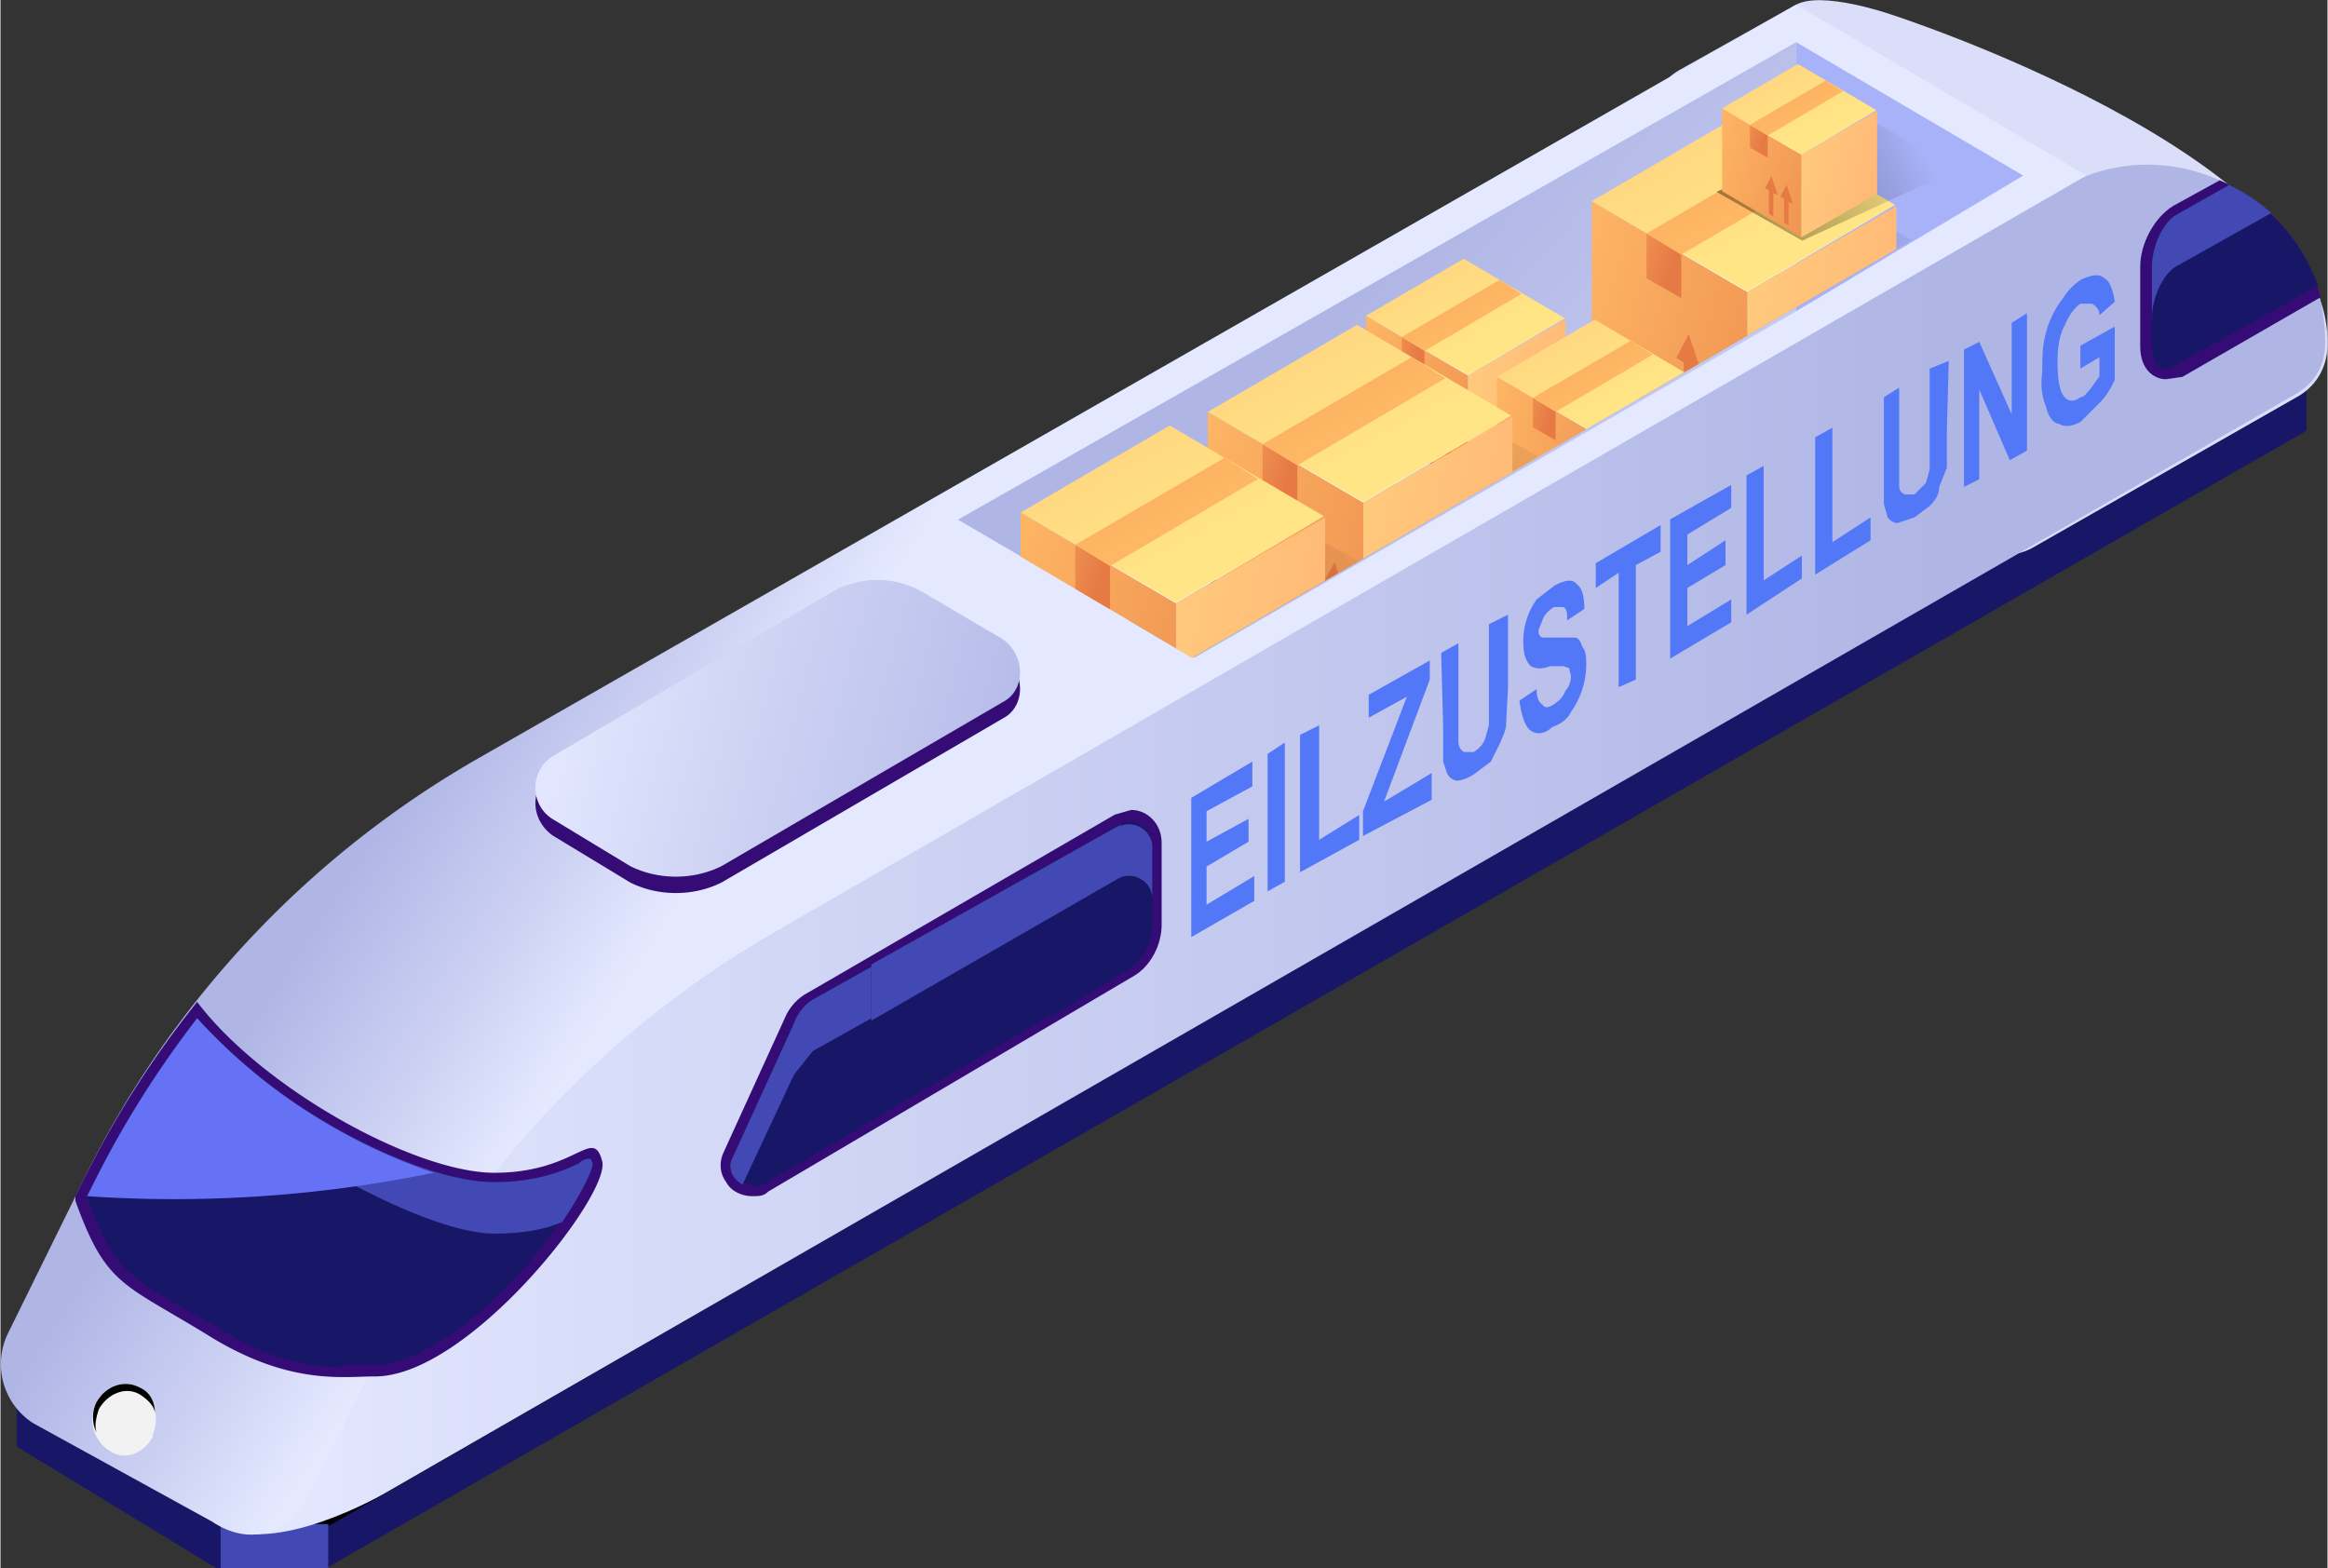 <svg xmlns="http://www.w3.org/2000/svg" xmlns:xlink="http://www.w3.org/1999/xlink" width="375.8" height="253.2" viewBox="0 0 99.4 67"><rect x="0" y="0" width="99.4" height="67" fill="#333333" stroke="none"/><defs><linearGradient xlink:href="#a" id="g" x1="267.3" x2="227.9" y1="119.9" y2="145.7" gradientTransform="matrix(-.265 0 0 .265 162.2 57.9)" gradientUnits="userSpaceOnUse"/><linearGradient id="c" gradientUnits="userSpaceOnUse"/><linearGradient id="e" x1="0" x2="1" y1="0" y2="0" gradientTransform="matrix(-130.571 67.704 -116.884 -225.418 557.7 505.4)" gradientUnits="userSpaceOnUse" spreadMethod="pad"><stop stop-color="#afb6e5"/><stop offset=".6" stop-color="#ced3f4"/><stop offset="1" stop-color="#e5e9ff"/></linearGradient><linearGradient id="b" x1="0" x2="1" y1="0" y2="0" gradientTransform="matrix(1400.044 -313.845 465.882 2078.272 -341.3 220.1)" gradientUnits="userSpaceOnUse" spreadMethod="pad"><stop stop-color="#afb6e5"/><stop offset=".6" stop-color="#ced3f4"/><stop offset="1" stop-color="#e5e9ff"/></linearGradient><linearGradient id="a" x1="0" x2="1" y1="0" y2="0" gradientTransform="matrix(557.781 -167.019 162.789 543.656 522 151.5)" gradientUnits="userSpaceOnUse" spreadMethod="pad"><stop stop-color="#afb6e5"/><stop offset=".6" stop-color="#ced3f4"/><stop offset="1" stop-color="#e5e9ff"/></linearGradient><linearGradient id="d" x1="0" x2="1" y1="0" y2="0" gradientTransform="matrix(-347.073 -332.276 259.598 -271.158 513.7 522.3)" gradientUnits="userSpaceOnUse" spreadMethod="pad"><stop offset="0" stop-color="#5277f7"/><stop offset=".5" stop-color="#836df3"/><stop offset="1" stop-color="#bb6df3"/></linearGradient><linearGradient xlink:href="#b" id="f" x1=".2" x2="280.2" y1="119.6" y2="119.6" gradientTransform="matrix(-.265 0 0 .265 162.2 57.9)" gradientUnits="userSpaceOnUse"/><linearGradient xlink:href="#b" id="h" x1="144.6" x2="227.8" y1="104" y2="81.9" gradientTransform="matrix(-.265 0 0 .265 162.2 57.9)" gradientUnits="userSpaceOnUse"/><linearGradient id="q" x2="1" gradientTransform="matrix(-51.186 -11.474 -19.576 87.326 252 36.6)" href="#c"><stop offset="0" stop-color="#ff9e6e"/><stop offset="1" stop-color="#ffe585"/></linearGradient><linearGradient id="v" x2="1" gradientTransform="matrix(-6.678 .945 3.325 23.5 214 42.2)" href="#c"><stop offset="0" stop-color="#e67a45"/><stop offset="1" stop-color="#ffba66"/></linearGradient><linearGradient id="w" x2="1" gradientTransform="matrix(-6.678 .945 3.325 23.498 211.7 40.8)" href="#c"><stop offset="0" stop-color="#e67a45"/><stop offset="1" stop-color="#ffba66"/></linearGradient><linearGradient id="p" x2="1" gradientTransform="matrix(-32.89 -9.849 -8.779 29.318 238 36.5)" href="#c"><stop offset="0" stop-color="#e67a45"/><stop offset="1" stop-color="#ffba66"/></linearGradient><linearGradient id="t" x2="1" gradientTransform="matrix(-7.751 -2.321 -2.305 7.697 213.1 35.3)" href="#c"><stop offset="0" stop-color="#e67a45"/><stop offset="1" stop-color="#ffba66"/></linearGradient><linearGradient id="s" x2="1" gradientTransform="matrix(19.463 37.092 64.455 -33.82 197.3 4.2)" href="#c"><stop stop-color="#afb6e5"/><stop offset=".6" stop-color="#e5e9ff"/><stop offset="1" stop-color="#fff"/></linearGradient><linearGradient id="u" x2="1" gradientTransform="matrix(15.804 30.119 135.483 -71.09 198.9 7.6)" href="#c"><stop offset="0" stop-color="#e67a45"/><stop offset="1" stop-color="#ffba66"/></linearGradient><linearGradient id="r" x2="1" gradientTransform="matrix(26.158 49.852 82.573 -43.327 187.3 -9.2)" href="#c"><stop offset="0" stop-color="#ff9e6e"/><stop offset="1" stop-color="#ffe585"/></linearGradient><linearGradient xlink:href="#d" id="i" x1="113.7" x2="162.1" y1="80.8" y2="80.8" gradientUnits="userSpaceOnUse"/><linearGradient xlink:href="#e" id="j" x1="137.6" x2="163.9" y1="59" y2="81.8" gradientTransform="translate(0 1.6)" gradientUnits="userSpaceOnUse"/><linearGradient id="o" x1=".9" x2=".9" y1="-.3" y2=".2" gradientTransform="matrix(19.785 37.707 62.456 -32.772 108.3 44.9)" href="#a"><stop offset="0" stop-color="#ff9e6e" style="stop-color:#886400;stop-opacity:1"/><stop offset="1" stop-color="#ffe585" style="stop-color:#000;stop-opacity:0"/></linearGradient><clipPath id="k" clipPathUnits="userSpaceOnUse"><path d="m120 70.6 35.8-20.4 9.7 5.7L130 76.5Z" style="fill:red;stroke:none;stroke-width:.265px;stroke-linecap:butt;stroke-linejoin:miter;stroke-opacity:1"/></clipPath></defs><g transform="translate(-79.1 -48.4)"><path d="M93 113.6v1.8l84.6-48.6v-2z" style="fill:#181666;fill-opacity:1;stroke-width:.265"/><path d="M93 113.6v1.8l-13.2-8v-1.8zm-13.2-8 13.3 8 84.5-48.7-13.2-8z" style="stroke-width:.265"/><path d="M88.5 113.5v2h4.6v-2z" style="fill:#4349b4;fill-opacity:1;stroke-width:.265"/><path d="M88.5 113.5v2l-8.7-5.3v-1.8z" style="fill:#181666;fill-opacity:1;stroke-width:.265"/><path d="m79.8 108.4 8.7 5.1h4.6l-13.3-7.9z" style="stroke-width:.265"/><path d="M159.8 49s-2.9-1-4-.4l-5 2.8c-.7.4-1.2 1.2-1.2 2.1v11.7c0 .9.5 1.7 1.3 2.2l12.6 4.4c.7.4 1.7.4 2.4 0l11.4-6.5c.8-.5 1.2-1.3 1.2-2.2V63c0-8-18.7-14-18.7-14z" style="fill:#dadef9;fill-opacity:1;stroke-width:.265"/><path d="M98.4 96 167 56.5c5-3 11.4.7 11.4 6.5 0 1-.4 1.7-1.2 2.2l-81.7 47s-4.8 2.8-7.2 1.3c-2.5-1.4 10-17.7 10-17.7z" style="fill:url(#f);stroke-width:.265"/><path d="m79.4 105.4 3.3-6.7a42 42 0 0 1 16.8-17.9l56.3-32.2 12.4 7.3-56 32.3A42.5 42.5 0 0 0 95.4 106l-3.3 6.6a2.6 2.6 0 0 1-3.6 1l-8-4.4a3 3 0 0 1-1.1-3.8z" style="fill:url(#g);stroke-width:.265"/><path d="m172.3 64.5-.7.1c-.5 0-1.1-.4-1.1-1.4v-3.4c0-1 .6-2.1 1.4-2.6l2-1.1c2 .9 3.7 2.6 4.3 5z" style="fill:#350c75;fill-opacity:1;stroke-width:.265"/><path d="M172 64c-.6.4-1 0-1-.8v-3.4c0-.8.4-1.8 1-2.2l2.3-1.3a8 8 0 0 1 3.8 4.3z" style="fill:#181666;fill-opacity:1;stroke-width:.265"/><path d="M172 59.8c-.6.4-1 1.4-1 2.2v-2.2c0-.8.4-1.8 1-2.2l2.3-1.3a8 8 0 0 1 1.8 1.2z" style="fill:#4349b4;fill-opacity:1;stroke-width:.265"/><path d="M100.2 98.5c-3.4 0-9.9-3.6-12.7-7.3a41.7 41.7 0 0 0-4.8 7.5l-.4.8v.2c1.3 3.6 2 3.5 5.6 5.7 3.5 2.2 5.8 1.8 7.2 1.8 4 0 10.1-7.8 9.7-9.2-.4-1.5-1.1.5-4.6.5z" style="fill:#350c75;fill-opacity:1;stroke-width:.265"/><path d="M93.7 106.8c-1.3 0-3-.2-5.5-1.8l-1.6-.9c-2.2-1.3-2.8-1.7-3.8-4.6l.3-.6c1.2-2.4 2.7-4.8 4.4-7 3 3.6 9.3 7 12.7 7 1.8 0 3-.5 3.6-.8l.5-.2v.2c.1.2-.2 1.1-1.5 2.8-2.1 3-5.5 5.8-7.7 5.8h-1.4z" style="fill:#181666;fill-opacity:1;stroke-width:.265"/><path d="M100.2 101.1c1.3 0 2.2-.2 2.9-.5 1-1.5 1.3-2.3 1.3-2.5l-.1-.2c-.1 0-.3 0-.5.2-.6.3-1.8.8-3.6.8-3.4 0-9.7-3.4-12.7-7l-1.1 1.6c3.4 3.4 10.6 7.6 13.8 7.6z" style="fill:#4349b4;fill-opacity:1;stroke-width:.265"/><path d="M111.2 99.5c-.4 0-.9-.2-1.1-.6-.3-.4-.3-.9-.1-1.3l2.6-5.7c.2-.5.6-.9 1-1.1l13.1-7.6.7-.2c.7 0 1.3.6 1.3 1.4v3.5c0 .9-.5 1.8-1.2 2.2l-15.6 9.2c-.2.2-.4.2-.7.2z" style="fill:#350c75;fill-opacity:1;stroke-width:.265"/><path d="M85.6 109.8c-.4.7-1.2 1-1.8.6-.7-.4-1-1.3-.6-2.1.4-.7 1.2-1 1.9-.6.6.4.8 1.3.5 2z" style="fill:#f2f2f2;stroke-width:.265"/><path d="M85.1 108c-.6-.4-1.4-.1-1.8.6-.1.3-.2.7-.1 1-.2-.4-.2-.9 0-1.3.4-.7 1.2-1 1.9-.6.4.2.6.6.6 1.1 0-.3-.3-.6-.6-.8z" style="stroke-width:.265"/><path d="m102.7 84.1 3.3 2c1.2.6 2.7.6 3.9 0l12-7c1-.5 1-2 0-2.7l-3.4-2a3.8 3.8 0 0 0-3.9 0l-11.9 7c-1 .6-1 2 0 2.7z" style="fill:#350c75;fill-opacity:1;stroke-width:.265"/><path d="m102.7 83.4 3.3 2c1.2.6 2.7.6 3.9 0l12-7c1-.5 1-2 0-2.7l-3.4-2a3.9 3.9 0 0 0-3.9 0l-11.9 7c-1 .6-1 2.1 0 2.7z" style="fill:url(#h);stroke-width:.265"/><path d="M82.8 99.5a55 55 0 0 0 14.8-1 24.3 24.3 0 0 1-10.1-6.6 42.5 42.5 0 0 0-4.4 7z" style="fill:#6672f5;fill-opacity:1;stroke-width:.265"/><path d="m113.8 91.1 10.1-5.8v6.5L111.7 99a1 1 0 0 1-1.3-1.1L113 92l.8-1zm14.5-6.8V88c0 .7-.4 1.4-1 1.8l-3.4 2.1v-6.4l3-1.9a1 1 0 0 1 1.4.8z" style="fill:#181666;fill-opacity:1;stroke-width:.265"/><path d="m113 92.1-2.6 5.7c-.3.5 0 1 .4 1.2l2.2-4.7.8-1 2.5-1.4v-2.2l-2.5 1.4a2 2 0 0 0-.8 1z" style="fill:#4349b4;fill-opacity:1;stroke-width:.265"/><path d="m127 83.6-10.7 6V92l10.6-6.1a1 1 0 0 1 1.4.8v-2.2a1 1 0 0 0-1.4-.8z" style="fill:#4349b4;fill-opacity:1;stroke-width:.265"/><path d="M113.7 98.2v-7.3l3.2-1.9v1.3l-2.4 1.3v1.6l2.2-1.2v1.2l-2.2 1.3v2L117 95v1.3zm4-2.4v-7.2l.9-.6v7.3zm1.7-1v-7.2l1-.5v6l2.1-1.3v1.3zm3.3-1.9v-1.3l2.3-6-2 1.1v-1.2l3.2-1.8v1l-2.4 6.4 2.5-1.5V91zm4.1-9.6.9-.5v5.1c0 .3.1.5.3.6h.5c.3-.2.5-.4.6-.7l.2-.7v-5.3l1-.5v3.8l-.1 1.9c0 .4-.2.7-.3 1l-.5 1-.8.6c-.4.3-.8.4-1 .4a.7.7 0 0 1-.5-.4l-.2-.6v-1.8zm4.1 2.5.9-.6c0 .4.1.7.3.8.1.2.3.2.6 0s.5-.4.6-.7c.2-.2.3-.5.3-.8l-.1-.4-.3-.1h-.7c-.5.2-.8.1-1 0-.3-.3-.4-.7-.4-1.3a3.8 3.8 0 0 1 .7-2.2l.9-.7c.5-.3 1-.4 1.2-.1.3.2.4.7.4 1.3l-.9.6c0-.4 0-.6-.2-.7h-.5c-.3.2-.5.4-.6.7l-.2.5c0 .2 0 .3.2.4h1.7c.2 0 .3.2.4.5.2.2.2.6.2 1a4.4 4.4 0 0 1-.8 2.4c-.2.4-.5.6-1 .8-.4.4-.9.4-1.2.1-.2-.2-.4-.7-.5-1.5zm5.2-.7v-6l-1.2.8v-1.3l3.4-2V78l-1.3.7v6zm2.7-1.5v-7.3l3.2-1.8v1.2l-2.3 1.4v1.6l2-1.3v1.3l-2 1.2v2l2.3-1.4v1.2zm4-2.3V74l.9-.5v6l2-1.3v1.2zm3.6-2.1V72l.9-.5v6l2-1.3v1.2zm3.6-9.3.8-.5v5.1c0 .3.1.4.3.5h.5l.6-.6.2-.7v-5.3l1-.4-.1 3.7v1.9l-.4 1c0 .4-.2.7-.5 1l-.8.6-.9.3a.7.7 0 0 1-.5-.3l-.2-.7v-1.8zm4.2 4.7v-7.2l.8-.4 1.7 3.8V66l.8-.5v7.2l-.9.5-1.6-3.7v4.7zm6.1-6.2v-1.2l1.8-1V69c-.2.4-.4.8-.8 1.2l-1 1c-.4.2-.8.3-1.1.1-.3 0-.6-.4-.7-.9-.2-.5-.3-1-.2-1.8 0-.7 0-1.4.2-2.1a5 5 0 0 1 .9-1.8 3 3 0 0 1 1-1c.5-.2.9-.3 1.2 0 .2.1.4.5.5 1.2l-.8.7c0-.3-.2-.5-.4-.6h-.6c-.3.2-.6.6-.8 1.1-.3.5-.4 1.2-.4 2s.1 1.4.3 1.7c.2.3.5.4.9.1.2 0 .3-.2.5-.4l.5-.7v-1z" aria-label="EILZUSTELLUNG" style="font-weight:700;font-size:10.583px;line-height:1.25;font-family:Arial;-inkscape-font-specification:&quot;Arial Bold&quot;;fill:url(#i);stroke-width:.325" transform="matrix(.815 0 0 .815 37.3 8.4)"/><path d="M155.8 50.2v11.5l-25.7 14.8-10.1-5.9Z" style="fill:url(#j);stroke:none;stroke-width:.265px;stroke-linecap:butt;stroke-linejoin:miter;stroke-opacity:1"/><path d="m155.8 50.2 9.7 5.7-9.7 5.8z" style="fill:#a8b2f8;fill-opacity:1;stroke:none;stroke-width:.265px;stroke-linecap:butt;stroke-linejoin:miter;stroke-opacity:1"/><g clip-path="url(#k)"><use xlink:href="#l" transform="translate(16.4 -9)"/><use xlink:href="#l" id="m" x="0" y="0" style="stroke-width:1.524" transform="matrix(.656 0 0 .656 51.7 18.6)"/><use xlink:href="#m" transform="translate(5.6 2.6)"/><use xlink:href="#n" id="l" x="0" y="0" transform="translate(8 -4.3)"/><g id="n"><path d="m142.4 75.4-13 6-7.2-4.1 13-6z" class="aO" style="fill:url(#o);fill-opacity:1;stroke-width:.265"/><g style="stroke-width:1.883" transform="matrix(.531 0 0 .531 13.5 52.4)"><path d="M218.1 41v13.1l-12.5-7.3V33.7Z" class="aM" style="fill:url(#p);stroke-width:.498"/><path d="M218.1 41v13.1l12-6.9V34.1Z" class="aN" style="fill:url(#q);stroke-width:.498"/><path d="m230 34-11.9 7-12.5-7.3 12-7z" class="aO" style="fill:url(#r);stroke-width:.498"/><path d="m230 34-11.9 7-12.5-7.3 12.5 7.2z" class="aP" style="opacity:.5;fill:url(#s);stroke-width:.498"/><path d="M212.8 38v3.5l-2.8-1.6v-3.6z" class="aQ" style="fill:url(#t);stroke-width:.498"/><path d="m224.7 31-11.9 7-2.8-1.7 12-7z" class="aR" style="fill:url(#u);stroke-width:.498"/><path d="m215.8 45.8 1 3-.7-.3v3.7l-.7-.4V48l-.6-.4z" class="aS" style="fill:url(#v);stroke-width:.498"/><path d="m212.4 46.3 1-1.9 1 3-.7-.3v3.7l-.7-.4v-3.7z" class="aT" style="fill:url(#w);stroke-width:.498"/></g></g><use xlink:href="#m" style="stroke-width:1.289" transform="matrix(.776 0 0 .776 46 5)"/></g></g></svg>